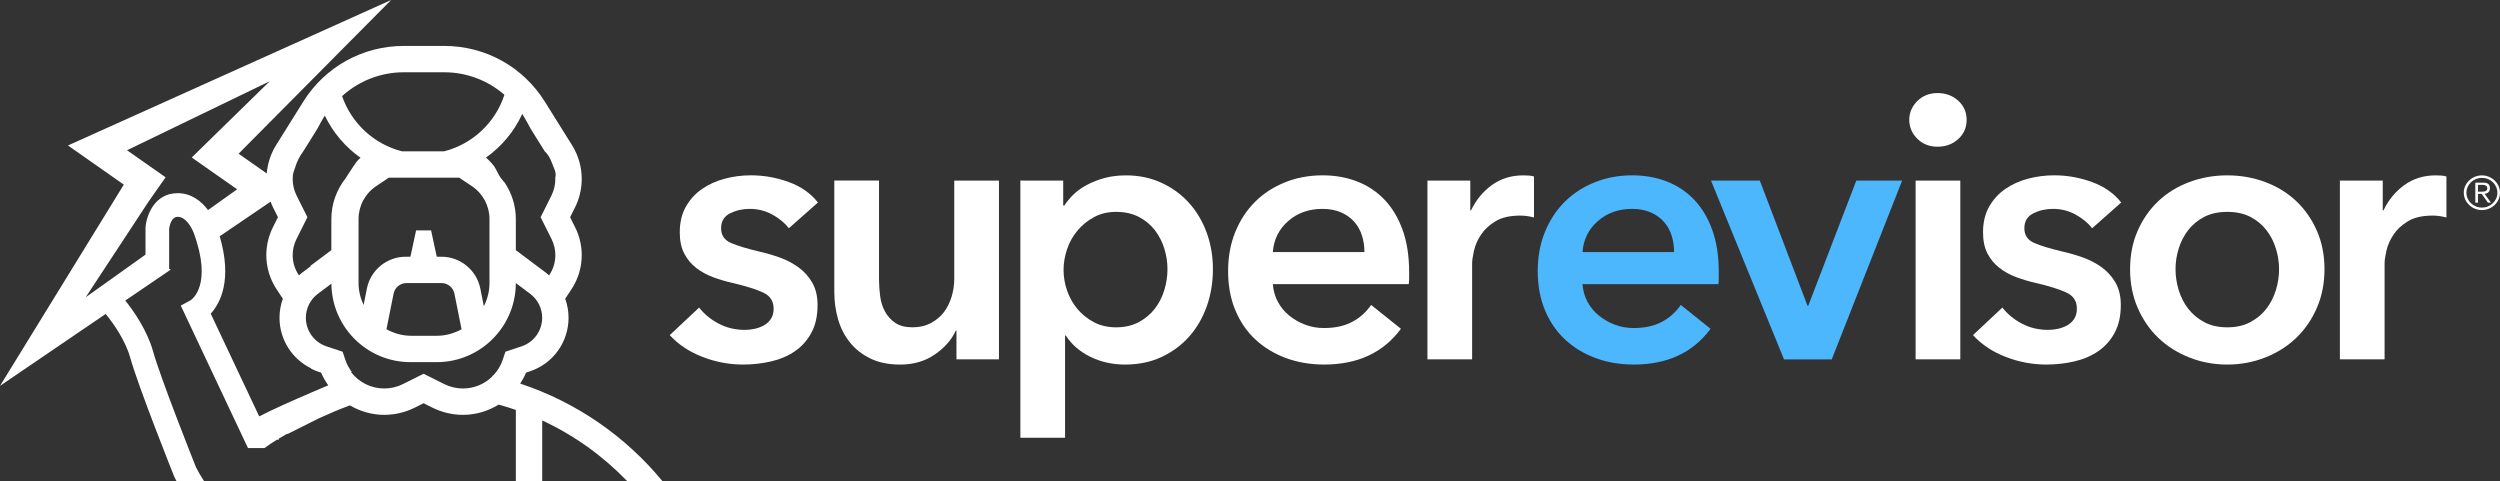<?xml version="1.0" encoding="utf-8"?>
<!-- Generator: Adobe Illustrator 24.3.0, SVG Export Plug-In . SVG Version: 6.00 Build 0)  -->
<svg version="1.1" id="Livello_1" xmlns="http://www.w3.org/2000/svg" xmlns:xlink="http://www.w3.org/1999/xlink" x="0px" y="0px"
	 viewBox="0 0 1637.05 314.98" style="enable-background:new 0 0 1637.05 314.98;" xml:space="preserve">
<rect x="0" y="0" width="1637.05" height="314.98" fill="#333333" stroke="none"/>
<style type="text/css">
	.st0{fill:#FFFFFF;}
	.st1{fill:#4DB7FE;}
</style>
<g>
	<path class="st0" d="M55.03,215.22l14.17-9.65c5.02,6.19,12.82,17.09,16.03,28.5c5.51,19.6,27.84,75.49,28.79,77.86l0.22,0.49
		c0.23,0.47,0.67,1.37,1.3,2.55h18.02c-2.32-3.58-4.15-6.84-5.25-9.07c-1.7-4.26-23.05-57.89-28.15-76.04
		c-3.76-13.35-12.22-25.63-18.11-33.05l29.81-20.3c-0.41-0.15-0.82-0.33-1.22-0.54l0.12-0.09v-26.07c0.18-1.4,1.23-7.83,5.6-7.83
		c6.32,0,10.2,9.78,10.32,10.08l0.02,0.04c12.94,34.84-1.45,44.23-1.89,44.51l-6.44,3.5l44,93.27h10.87
		c2.55-1.91,5.36-3.78,8.24-5.54c0.15,0.08,0.33,0.12,0.47,0.2c0.03-0.01,0.07-0.03,0.11-0.04c0.15-0.05,0.3-0.04,0.46-0.08v-0.71
		c1.88-1.13,3.76-2.2,5.59-3.21l0.14,0.22l10.08-5.05c0,0,0,0,0,0v0l10.42-5.22c6.69-3.06,13.45-5.96,20.38-8.49
		c6.69,3.9,14.35,6.19,22.48,6.19c6.89,0,13.81-1.63,19.99-4.72l5.78-2.89l5.78,2.89c6.18,3.09,13.1,4.72,19.99,4.72
		c8.51,0,16.53-2.48,23.42-6.72c3.79,1.05,7.52,2.23,11.21,3.5v46.55h17.26v-39.66c20.96,9.71,39.74,23.24,55.59,39.66h23.08
		c-24.16-29.27-56.26-51.62-93.09-63.8c1.47-2.27,2.8-4.62,3.85-7.18l2.56-0.86c15.12-5.03,25.26-19.13,25.26-35.08
		c0-4.29-0.77-8.51-2.2-12.47l4-6c4.47-6.69,6.83-14.49,6.83-22.54c0-6.28-1.48-12.56-4.3-18.18l-3.31-6.63l3.22-6.43
		c2.87-5.75,4.39-12.19,4.39-18.62c0-7.8-2.18-15.44-6.32-22.07l-17.84-28.56c-14.3-22.85-38.91-36.49-65.86-36.49h-26.47
		c-26.95,0-51.56,13.64-65.86,36.49l-17.84,28.56c-3.49,5.6-5.5,11.92-6.07,18.44l-18.43-12.92L256.12,0L44.52,95.26l36.56,25.63
		L0,252.69L55.03,215.22z M341.57,226.78l-10.61,3.53l-1.78,5.31c-1.34,4.02-3.57,7.54-6.39,10.44c-0.11-0.03-0.22-0.06-0.33-0.09
		l-0.14,0.6c-5.01,4.9-11.83,7.82-19.17,7.82c-4.24,0-8.48-1-12.27-2.9l-13.5-6.75l-13.49,6.75c-3.8,1.9-8.04,2.9-12.28,2.9
		c-8.75,0-16.74-4.15-21.83-10.85h0.58c-1.8-2.35-3.26-5-4.23-7.92l-1.78-5.31l-10.61-3.53c-8.05-2.69-13.46-10.22-13.46-18.72
		c0-6.12,2.92-11.96,7.82-15.63l8.91-6.68c0.21,28.37,23.33,51.39,51.75,51.39H286c28.55,0,51.77-23.22,51.77-51.77v-0.02l9.44,7.07
		c4.89,3.68,7.82,9.52,7.82,15.63C355.02,216.57,349.62,224.09,341.57,226.78z M289.11,168.11H286l-3.72-17.26h-9.81l-3.72,17.26
		h-3.11c-12.29,0-22.98,8.75-25.38,20.8l-2.16,10.81c-2.04-4.39-3.32-9.2-3.32-14.36v-41.92c0-8.67,4.31-16.73,11.53-21.54
		l8.33-5.57h46.01l8.34,5.57c7.21,4.81,11.53,12.86,11.53,21.54v41.92c0,5.49-1.41,10.6-3.68,15.21l-2.33-11.67
		C312.09,176.86,301.41,168.11,289.11,168.11z M302.24,215.63c-4.87,2.62-10.34,4.25-16.24,4.25H269.3c-5.9,0-11.37-1.62-16.24-4.25
		l4.67-23.33c0.8-4.02,4.36-6.94,8.46-6.94h22.92c4.1,0,7.66,2.92,8.46,6.94L302.24,215.63z M347.55,84.43l9.17,14.66
		c3.56,3.28,4.67,7.7,6.52,12.21c0.76,1.84,0.77,3.59,0.32,5.18c0.03,0.23,0.09,0.46,0.09,0.7c0,3.77-0.89,7.53-2.57,10.91
		l-7.07,14.14l7.18,14.35c1.61,3.24,2.47,6.85,2.47,10.47c0,4.63-1.35,9.13-3.93,12.98l-0.19,0.28c-0.65-0.57-1.29-1.16-1.97-1.67
		l-19.79-14.83v-20.36c0-8.66-2.64-16.91-7.31-23.88c-0.88-0.73,0,0-2.16-2.58c-2.06-2.46-3-5.66-4.85-8.28
		c-0.03,0.03-1.61-1.96-1.99-2.36c-0.96-1.03-1.97-2.02-3.03-2.95c-0.07-0.06-0.15-0.12-0.22-0.19
		c10.22-7.24,18.45-17.07,23.75-28.56C345.09,79.63,347.55,84.43,347.55,84.43z M264.41,47.32h26.47c14.81,0,28.63,5.38,39.43,14.76
		c-5.94,18.17-20.85,32.28-39.52,37.01h-27.54c-18.37-4.66-33.12-18.4-39.24-36.15C234.95,53.03,249.16,47.32,264.41,47.32z
		 M194.22,128.09c-1.68-3.37-2.57-7.13-2.57-10.91c0-0.28,0.1-0.55,0.11-0.84c-0.31-2.26,0.86-4.59,1.52-6.74
		c1.19-3.9,2.93-7.28,5.31-10.51l9.16-14.66c0,0,2.12-4.15,4.94-8.74c5.34,11.09,13.43,20.58,23.39,27.61
		c-0.95,0.86-1.86,1.76-2.67,2.74c-2.5,3.43-6.76,10.3-6.76,10.18c-0.03,0.05,0.03,0.07,0,0.12c-6.14,7.58-9.67,17.07-9.67,27.1
		v20.35l-13.89,10.42h0.54l-5.89,4.42c-0.69,0.52-1.32,1.1-1.97,1.67l-0.19-0.28c-2.58-3.85-3.93-8.34-3.93-12.98
		c0-3.62,0.85-7.23,2.47-10.47l7.18-14.35L194.22,128.09z M177.18,132.06c0.48,1.27,1,2.53,1.6,3.74l3.22,6.43l-3.31,6.63
		c-2.81,5.62-4.3,11.9-4.3,18.18c0,8.06,2.36,15.86,6.83,22.54l4,6c-1.43,3.96-2.2,8.18-2.2,12.47c0,14.28,8.16,27.02,20.7,33.15
		v0.21c1.29,0.64,2.59,1.26,3.98,1.73l2.58,0.86c1.23,2.99,2.86,5.73,4.66,8.33c0,0-4.05,1.69-9.88,4.19
		c-0.45,0.2-0.9,0.37-1.35,0.57v0.01c-10.44,4.49-25.58,11.15-33.98,15.56l-31.74-67.26c6.29-6.93,14.27-22.13,5.87-50.68
		L177.18,132.06z M89.78,143.42l7.39-11.25l11.27-16.08l-16.08-11.28l-9.17-6.43l93.44-45.18l-34.15,33.38l-16.92,16.54l19.38,13.59
		l10.34,7.25l-19.06,13.59c-4.31-5.78-10.92-11.06-19.85-11.06c-15.26,0-20.46,14.59-21.08,22.31l-0.02,17.94l-39.15,27.91
		L89.78,143.42z"/>
	<g>
		<path class="st0" d="M516.57,149.46c-2.6-3.41-6.18-6.38-10.73-8.9c-4.55-2.52-9.51-3.78-14.88-3.78c-4.72,0-9.02,0.98-12.92,2.93
			c-3.9,1.95-5.85,5.2-5.85,9.75c0,4.56,2.15,7.77,6.46,9.63c4.3,1.87,10.61,3.78,18.9,5.73c4.39,0.98,8.82,2.28,13.29,3.9
			c4.47,1.63,8.53,3.78,12.19,6.46c3.66,2.68,6.62,6.02,8.9,10c2.27,3.99,3.42,8.82,3.42,14.51c0,7.16-1.34,13.21-4.02,18.17
			c-2.68,4.96-6.26,8.99-10.73,12.07c-4.47,3.09-9.67,5.33-15.61,6.71c-5.94,1.38-12.07,2.07-18.41,2.07c-9.11,0-17.97-1.67-26.58-5
			c-8.62-3.33-15.77-8.09-21.46-14.27l19.27-18.05c3.25,4.23,7.48,7.72,12.68,10.48c5.2,2.77,10.97,4.15,17.31,4.15
			c2.11,0,4.27-0.24,6.46-0.73c2.2-0.49,4.23-1.26,6.1-2.32c1.87-1.06,3.37-2.48,4.51-4.27c1.14-1.79,1.71-3.98,1.71-6.58
			c0-4.88-2.24-8.37-6.71-10.49c-4.47-2.11-11.18-4.23-20.12-6.34c-4.39-0.98-8.66-2.23-12.8-3.78c-4.15-1.54-7.85-3.57-11.1-6.1
			c-3.25-2.52-5.85-5.65-7.8-9.39c-1.95-3.74-2.93-8.37-2.93-13.9c0-6.5,1.34-12.11,4.02-16.83c2.68-4.71,6.22-8.57,10.61-11.58
			c4.39-3.01,9.35-5.25,14.88-6.71c5.53-1.46,11.22-2.2,17.07-2.2c8.45,0,16.71,1.46,24.75,4.39c8.05,2.93,14.43,7.4,19.15,13.41
			L516.57,149.46z"/>
		<path class="st0" d="M654.11,235.31h-27.8v-18.78h-0.49c-2.6,5.85-7.11,11.02-13.53,15.49c-6.42,4.47-14.02,6.71-22.8,6.71
			c-7.64,0-14.19-1.34-19.63-4.03c-5.45-2.68-9.92-6.22-13.41-10.61c-3.5-4.39-6.06-9.43-7.68-15.12
			c-1.63-5.69-2.44-11.54-2.44-17.56v-73.17h29.27v64.87c0,3.42,0.24,6.99,0.73,10.73c0.49,3.74,1.54,7.11,3.17,10.12
			c1.62,3.01,3.86,5.49,6.71,7.44c2.84,1.95,6.62,2.93,11.34,2.93c4.55,0,8.57-0.93,12.07-2.81c3.49-1.87,6.34-4.27,8.54-7.19
			c2.19-2.93,3.86-6.3,5-10.12c1.14-3.82,1.71-7.68,1.71-11.58v-64.38h29.27V235.31z"/>
		<path class="st0" d="M696.21,118.25v16.34h0.73c1.46-2.27,3.37-4.59,5.73-6.95c2.35-2.36,5.24-4.47,8.66-6.34
			c3.41-1.87,7.27-3.42,11.58-4.63c4.3-1.22,9.14-1.83,14.51-1.83c8.29,0,15.93,1.59,22.92,4.76c6.99,3.17,13,7.52,18.05,13.05
			c5.04,5.53,8.94,12.04,11.7,19.51c2.76,7.48,4.15,15.53,4.15,24.14c0,8.62-1.34,16.71-4.02,24.26
			c-2.68,7.56-6.51,14.15-11.46,19.75c-4.96,5.61-10.97,10.08-18.05,13.41c-7.07,3.33-15.08,5-24.02,5c-8.29,0-15.89-1.71-22.8-5.12
			c-6.91-3.42-12.24-8.05-15.98-13.9h-0.49v66.94h-29.26v-168.4H696.21z M764.49,176.29c0-4.55-0.7-9.06-2.07-13.53
			c-1.38-4.47-3.46-8.5-6.22-12.07c-2.77-3.57-6.26-6.46-10.49-8.66c-4.23-2.19-9.19-3.29-14.88-3.29c-5.37,0-10.16,1.14-14.39,3.42
			c-4.23,2.28-7.84,5.2-10.85,8.78c-3.01,3.58-5.29,7.64-6.83,12.19c-1.55,4.55-2.32,9.11-2.32,13.66c0,4.55,0.77,9.06,2.32,13.53
			c1.54,4.47,3.82,8.5,6.83,12.07c3.01,3.58,6.62,6.46,10.85,8.66c4.23,2.19,9.02,3.29,14.39,3.29c5.69,0,10.65-1.14,14.88-3.42
			c4.23-2.27,7.72-5.2,10.49-8.78c2.76-3.57,4.84-7.64,6.22-12.19C763.8,185.4,764.49,180.84,764.49,176.29z"/>
		<path class="st0" d="M922.73,178.24c0,1.3,0,2.6,0,3.9c0,1.3-0.08,2.6-0.24,3.9h-89.02c0.32,4.23,1.42,8.09,3.29,11.58
			c1.87,3.5,4.35,6.5,7.44,9.02c3.08,2.52,6.58,4.51,10.48,5.98c3.9,1.46,7.97,2.19,12.19,2.19c7.32,0,13.49-1.34,18.54-4.02
			c5.04-2.68,9.18-6.38,12.44-11.1l19.51,15.61c-11.55,15.61-28.29,23.41-50.24,23.41c-9.11,0-17.48-1.43-25.12-4.27
			c-7.64-2.84-14.27-6.87-19.88-12.07c-5.61-5.2-10-11.58-13.17-19.15c-3.17-7.56-4.76-16.13-4.76-25.73
			c0-9.43,1.59-18.01,4.76-25.73c3.17-7.72,7.52-14.31,13.05-19.76c5.52-5.45,12.07-9.67,19.63-12.68
			c7.56-3.01,15.73-4.51,24.51-4.51c8.13,0,15.64,1.34,22.56,4.02c6.91,2.68,12.88,6.67,17.92,11.95
			c5.04,5.29,8.98,11.87,11.83,19.76C921.3,158.45,922.73,167.67,922.73,178.24z M893.46,165.07c0-3.74-0.53-7.32-1.59-10.73
			c-1.06-3.42-2.73-6.42-5-9.02c-2.28-2.6-5.16-4.67-8.66-6.22c-3.5-1.54-7.6-2.32-12.31-2.32c-8.78,0-16.22,2.64-22.31,7.93
			s-9.47,12.07-10.12,20.36H893.46z"/>
		<path class="st0" d="M934.73,118.25h28.05v19.51h0.49c3.25-6.83,7.8-12.35,13.66-16.58c5.85-4.23,12.68-6.34,20.48-6.34
			c1.14,0,2.35,0.04,3.66,0.12c1.3,0.09,2.44,0.29,3.41,0.61v26.83c-1.95-0.49-3.62-0.81-5-0.98c-1.39-0.16-2.73-0.24-4.03-0.24
			c-6.67,0-12.03,1.22-16.1,3.66c-4.07,2.44-7.23,5.37-9.51,8.78c-2.28,3.42-3.82,6.91-4.64,10.49c-0.81,3.58-1.22,6.42-1.22,8.53
			v62.68h-29.26V118.25z"/>
		<path class="st1" d="M1125.49,178.24c0,1.3,0,2.6,0,3.9c0,1.3-0.08,2.6-0.24,3.9h-89.02c0.32,4.23,1.42,8.09,3.29,11.58
			c1.87,3.5,4.35,6.5,7.44,9.02c3.08,2.52,6.58,4.51,10.48,5.98c3.9,1.46,7.97,2.19,12.19,2.19c7.32,0,13.49-1.34,18.54-4.02
			c5.04-2.68,9.18-6.38,12.44-11.1l19.51,15.61c-11.55,15.61-28.29,23.41-50.24,23.41c-9.11,0-17.48-1.43-25.12-4.27
			c-7.64-2.84-14.27-6.87-19.88-12.07c-5.61-5.2-10-11.58-13.17-19.15c-3.17-7.56-4.76-16.13-4.76-25.73
			c0-9.43,1.59-18.01,4.76-25.73c3.17-7.72,7.52-14.31,13.05-19.76c5.53-5.45,12.07-9.67,19.63-12.68
			c7.56-3.01,15.73-4.51,24.51-4.51c8.13,0,15.64,1.34,22.56,4.02c6.91,2.68,12.88,6.67,17.92,11.95
			c5.04,5.29,8.98,11.87,11.83,19.76C1124.07,158.45,1125.49,167.67,1125.49,178.24z M1096.23,165.07c0-3.74-0.53-7.32-1.59-10.73
			c-1.06-3.42-2.73-6.42-5-9.02c-2.28-2.6-5.16-4.67-8.66-6.22c-3.5-1.54-7.6-2.32-12.31-2.32c-8.78,0-16.22,2.64-22.31,7.93
			c-6.1,5.28-9.47,12.07-10.12,20.36H1096.23z"/>
		<path class="st0" d="M1250.23,78.5c0-4.72,1.75-8.82,5.24-12.31c3.49-3.49,7.93-5.24,13.29-5.24c5.36,0,9.87,1.67,13.53,5
			c3.66,3.33,5.49,7.52,5.49,12.56c0,5.04-1.83,9.23-5.49,12.56c-3.66,3.33-8.17,5-13.53,5c-5.37,0-9.8-1.75-13.29-5.25
			C1251.98,87.32,1250.23,83.21,1250.23,78.5z M1254.38,118.25h29.27v117.06h-29.27V118.25z"/>
		<path class="st0" d="M1369.97,149.46c-2.6-3.41-6.18-6.38-10.73-8.9c-4.55-2.52-9.51-3.78-14.88-3.78
			c-4.72,0-9.02,0.98-12.92,2.93c-3.9,1.95-5.85,5.2-5.85,9.75c0,4.56,2.15,7.77,6.46,9.63c4.3,1.87,10.61,3.78,18.9,5.73
			c4.39,0.98,8.82,2.28,13.29,3.9c4.47,1.63,8.53,3.78,12.19,6.46c3.66,2.68,6.62,6.02,8.9,10c2.27,3.99,3.42,8.82,3.42,14.51
			c0,7.16-1.34,13.21-4.02,18.17c-2.68,4.96-6.26,8.99-10.73,12.07c-4.47,3.09-9.67,5.33-15.61,6.71
			c-5.94,1.38-12.07,2.07-18.41,2.07c-9.11,0-17.97-1.67-26.58-5c-8.62-3.33-15.77-8.09-21.46-14.27l19.27-18.05
			c3.25,4.23,7.48,7.72,12.68,10.48c5.2,2.77,10.97,4.15,17.31,4.15c2.11,0,4.27-0.24,6.46-0.73c2.2-0.49,4.23-1.26,6.1-2.32
			s3.37-2.48,4.51-4.27c1.14-1.79,1.71-3.98,1.71-6.58c0-4.88-2.24-8.37-6.71-10.49c-4.47-2.11-11.18-4.23-20.12-6.34
			c-4.39-0.98-8.66-2.23-12.8-3.78c-4.15-1.54-7.85-3.57-11.1-6.1c-3.25-2.52-5.85-5.65-7.8-9.39c-1.95-3.74-2.93-8.37-2.93-13.9
			c0-6.5,1.34-12.11,4.02-16.83c2.68-4.71,6.22-8.57,10.61-11.58c4.39-3.01,9.35-5.25,14.88-6.71c5.53-1.46,11.22-2.2,17.07-2.2
			c8.45,0,16.71,1.46,24.75,4.39c8.05,2.93,14.43,7.4,19.15,13.41L1369.97,149.46z"/>
		<path class="st0" d="M1394.82,176.29c0-9.27,1.66-17.68,5-25.24c3.33-7.56,7.84-14.02,13.54-19.39
			c5.69-5.37,12.44-9.51,20.24-12.44c7.8-2.93,16.1-4.39,24.87-4.39c8.78,0,17.07,1.46,24.87,4.39c7.8,2.93,14.55,7.07,20.24,12.44
			c5.69,5.37,10.2,11.83,13.53,19.39c3.33,7.56,5,15.98,5,25.24s-1.67,17.72-5,25.36c-3.33,7.64-7.84,14.19-13.53,19.63
			c-5.69,5.45-12.44,9.72-20.24,12.8c-7.8,3.09-16.1,4.64-24.87,4.64c-8.78,0-17.07-1.55-24.87-4.64
			c-7.8-3.08-14.55-7.36-20.24-12.8c-5.69-5.44-10.21-11.99-13.54-19.63C1396.49,194.01,1394.82,185.56,1394.82,176.29z
			 M1424.58,176.29c0,4.55,0.69,9.11,2.07,13.66c1.38,4.55,3.45,8.62,6.22,12.19c2.76,3.58,6.26,6.5,10.49,8.78
			c4.23,2.28,9.27,3.42,15.12,3.42c5.85,0,10.89-1.14,15.12-3.42c4.23-2.27,7.72-5.2,10.49-8.78c2.76-3.57,4.83-7.64,6.22-12.19
			c1.38-4.55,2.07-9.1,2.07-13.66c0-4.55-0.69-9.06-2.07-13.53c-1.39-4.47-3.46-8.5-6.22-12.07c-2.77-3.57-6.26-6.46-10.49-8.66
			c-4.23-2.19-9.27-3.29-15.12-3.29c-5.85,0-10.89,1.1-15.12,3.29c-4.23,2.2-7.72,5.08-10.49,8.66c-2.76,3.58-4.84,7.6-6.22,12.07
			C1425.27,167.23,1424.58,171.74,1424.58,176.29z"/>
		<path class="st0" d="M1532.22,118.25h28.05v19.51h0.49c3.25-6.83,7.8-12.35,13.66-16.58c5.85-4.23,12.68-6.34,20.48-6.34
			c1.14,0,2.35,0.04,3.66,0.12c1.3,0.09,2.44,0.29,3.41,0.61v26.83c-1.95-0.49-3.62-0.81-5-0.98c-1.39-0.16-2.73-0.24-4.03-0.24
			c-6.67,0-12.03,1.22-16.1,3.66c-4.07,2.44-7.23,5.37-9.51,8.78c-2.28,3.42-3.82,6.91-4.64,10.49c-0.81,3.58-1.22,6.42-1.22,8.53
			v62.68h-29.26V118.25z"/>
		<g>
			<path class="st0" d="M1613.34,126.2c0-1.57,0.31-3.04,0.94-4.41c0.63-1.37,1.48-2.58,2.55-3.6c1.07-1.03,2.33-1.84,3.76-2.44
				c1.43-0.6,2.97-0.9,4.6-0.9s3.17,0.3,4.6,0.9c1.43,0.6,2.69,1.42,3.76,2.44c1.07,1.03,1.92,2.23,2.55,3.6
				c0.63,1.37,0.94,2.85,0.94,4.41c0,1.57-0.31,3.04-0.94,4.41s-1.48,2.58-2.55,3.6c-1.07,1.03-2.33,1.84-3.76,2.44
				c-1.43,0.6-2.97,0.9-4.6,0.9s-3.17-0.3-4.6-0.9s-2.69-1.42-3.76-2.44c-1.07-1.03-1.92-2.23-2.55-3.6
				C1613.66,129.24,1613.34,127.77,1613.34,126.2z M1615.06,126.2c0,1.34,0.27,2.61,0.8,3.79c0.53,1.18,1.25,2.21,2.17,3.09
				c0.91,0.88,1.99,1.57,3.22,2.08c1.23,0.51,2.55,0.76,3.95,0.76c1.4,0,2.72-0.25,3.95-0.76c1.23-0.51,2.31-1.2,3.22-2.08
				c0.91-0.88,1.63-1.9,2.17-3.09c0.53-1.18,0.8-2.44,0.8-3.79s-0.27-2.61-0.8-3.79c-0.53-1.18-1.25-2.21-2.17-3.09
				c-0.91-0.88-1.99-1.57-3.22-2.08c-1.23-0.51-2.55-0.76-3.95-0.76c-1.4,0-2.72,0.26-3.95,0.76c-1.23,0.51-2.31,1.2-3.22,2.08
				c-0.91,0.88-1.64,1.9-2.17,3.09C1615.33,123.59,1615.06,124.85,1615.06,126.2z M1622.61,132.71h-1.72v-13.1h5.26
				c1.55,0,2.66,0.31,3.31,0.93c0.66,0.62,0.99,1.52,0.99,2.7c0,0.61-0.09,1.13-0.27,1.56s-0.43,0.79-0.75,1.08
				c-0.32,0.3-0.68,0.53-1.1,0.7c-0.41,0.17-0.86,0.3-1.32,0.38l4.08,5.74h-1.94l-4.08-5.74h-2.45V132.71z M1622.61,125.5h2.2
				c0.47,0,0.93-0.01,1.4-0.05c0.47-0.03,0.89-0.12,1.26-0.28c0.37-0.15,0.67-0.38,0.91-0.67c0.23-0.3,0.35-0.72,0.35-1.27
				c0-0.43-0.09-0.78-0.27-1.05c-0.18-0.28-0.41-0.49-0.7-0.66c-0.29-0.16-0.62-0.28-0.99-0.35c-0.37-0.07-0.74-0.11-1.1-0.11h-3.06
				V125.5z"/>
		</g>
		<path class="st1" d="M1120.4,118.25h31.96l31.23,81.97h0.49l31.47-81.97h30.01l-46.11,117.1h-31.23L1120.4,118.25z"/>
	</g>
</g>
</svg>

